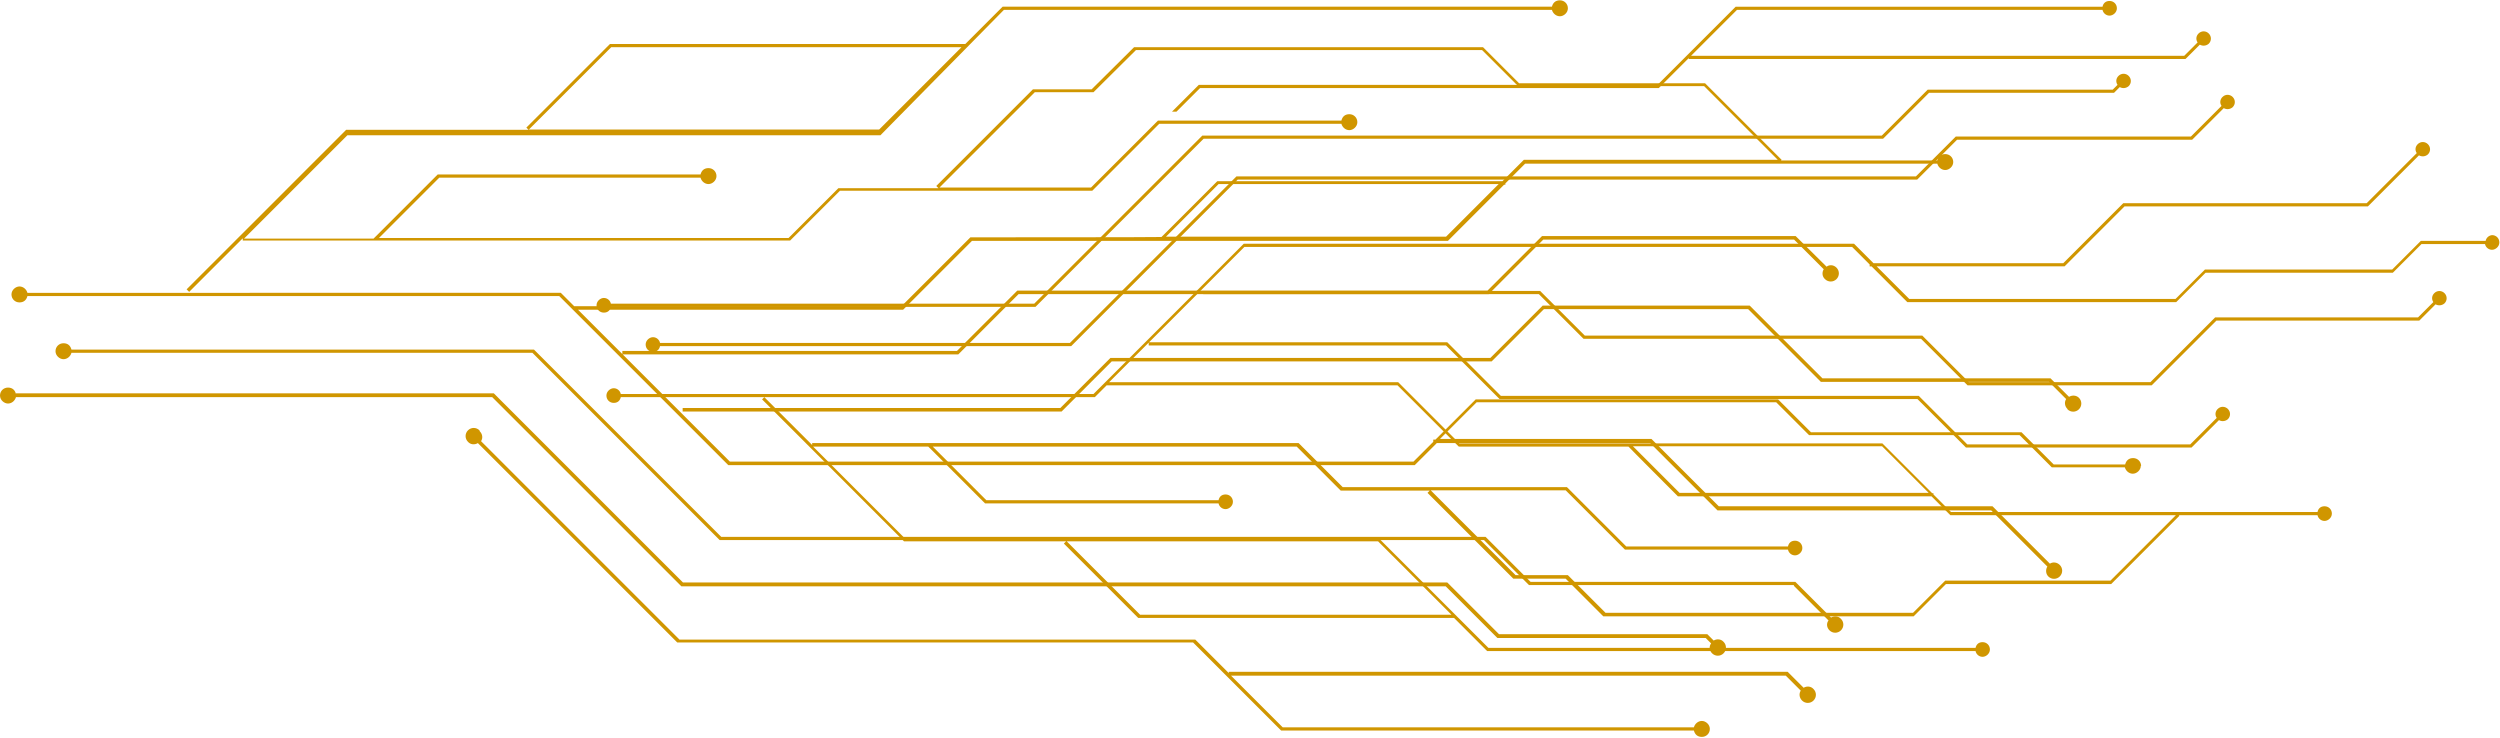 <?xml version="1.0" encoding="UTF-8"?> <svg xmlns="http://www.w3.org/2000/svg" version="1.1" viewBox="0 0 783.7 231.2"><defs><style> .st0 { fill: #1c1c1c; } .st1 { display: none; } .st2 { fill: #d09600; } </style></defs><g id="_Слой_2" data-name="Слой_2" class="st1"><rect class="st0" x="146" y="-70.2" width="673.2" height="362.6"></rect></g><g id="Layer_1"><path class="st2" d="M671.2,146.1c0-1.4-1.1-2.5-2.5-2.5s-2.2.8-2.5,2h-22.4l-10.1-10.1h-66l-10.3-10.3h-94.8l-12.6,12.6h-.7v.7l-6.2,6.2h-214.3l-33.6-33.6h105.2l18.9-18.9h147.4l17.1-17.1h78.6l9.3,9.3c-.6,1-.5,2.3.4,3.1,1,1,2.6,1,3.6,0,1-1,1-2.6,0-3.6-.9-.9-2.2-1-3.1-.3l-9.7-9.6h-79.5l-17.1,17.1h-147.4l-18.9,18.9h-104.9v1l-13.9-13.9h101.9l21.6-21.6h149.2l17.6-17.6h.4v-.4l6.2-6.2h129.2c.3,1.1,1.3,2,2.5,2s2.5-1.1,2.5-2.5-1.1-2.5-2.5-2.5-2.2.8-2.5,2h-49l.2-.2-24-24h-58.3l-11.3-11.3h-109.4l-13.3,13.2h-18.4l-30.3,30.3.7.7h-31.4l-15.6,15.6H118.8l18.9-18.9h81.9c.3,1.1,1.3,2,2.5,2s2.5-1.1,2.5-2.5-1.1-2.5-2.5-2.5-2.2.8-2.5,2h-82.4l-20.1,20.1h-40.6l32.4-32.4h167.1L314.7,3.1h171.8c.3,1.1,1.3,2,2.5,2s2.5-1.1,2.5-2.5-1.1-2.5-2.5-2.5-2.2.8-2.5,2h-172.2l-11.7,11.7h-111.4l-26.2,26.2.7.7h-57.2l-50,50,.8.8,16.8-16.8v.7h171.6l15.6-15.6h79.1l21-21h57.1c.3,1.1,1.3,2,2.5,2s2.5-1.1,2.5-2.5-1.1-2.5-2.5-2.5-2.2.8-2.5,2h-57.5l-21,21h-47.5l29.9-29.9h18.4l13.3-13.2h108.5l11.3,11.3h58.3l23.1,23.1h-79.6l-6.7,6.7h-89.4l-17.5,17.5h.1c0,.1-60,.1-60,.1l-21.6,21.6h-102.6l-4.2-4.2H8.6c-.3-1.1-1.3-2-2.5-2s-2.5,1.1-2.5,2.5,1.1,2.5,2.5,2.5,2.2-.8,2.5-2h166.7l53,53h215.2l6.9-6.9h66.9l21.1,21.1h85.8l17.6,17.6c-.6,1-.5,2.3.3,3.1,1,1,2.6,1,3.6,0,1-1,1-2.6,0-3.6-.9-.9-2.2-1-3.1-.4l-18-18h-85.8l-21.1-21.1h-66.3l11.5-11.5h93.9l10.3,10.3h66l10.1,10.1h22.9c.3,1.1,1.3,2,2.5,2s2.5-1.1,2.5-2.5ZM275.6,40.6h-109.8l25.8-25.8h109.8l-25.8,25.8ZM453.3,74.2h-87.8l16.5-16.5h87.8l-16.5,16.5Z"></path><path class="st2" d="M5,123.3h149.8l59.3,59.3h239.6l16.2,16.2h65.3l2,2c1-.6,2.3-.5,3.1.4,1,1,1,2.6,0,3.6s-2.6,1-3.6,0c-.9-.9-1-2.2-.3-3.1l-1.7-1.7h-65.3l-16.2-16.2h-239.6l-59.3-59.3H5c-.3,1.1-1.3,2-2.5,2s-2.5-1.1-2.5-2.5,1.1-2.5,2.5-2.5,2.2.8,2.5,2Z"></path><path class="st2" d="M562.3,183.4h-83l-14.1-14.1h-239.6l-58.7-58.7H22.4c-.3,1.1-1.3,2-2.5,2s-2.5-1.1-2.5-2.5,1.1-2.5,2.5-2.5,2.2.8,2.5,2h145l58.7,58.7h239.6l14.1,14.1h83l11.2,11.2c1-.6,2.3-.5,3.1.4,1,1,1,2.6,0,3.6-1,1-2.6,1-3.6,0-.9-.9-1-2.2-.3-3.1l-10.8-10.8Z"></path><path class="st2" d="M648.1,128.2c-.9-.9-1-2.2-.4-3.1l-5.4-5.4h-71.5l-22.8-22.8h-64l-16.4,16.4h-119.1l-15.7,15.7h-118.8v-1.1h118.4l15.7-15.7h119.1l16.4-16.4h64.9l22.8,22.8h71.5l5.8,5.8c1-.6,2.3-.5,3.1.3,1,1,1,2.6,0,3.6-1,1-2.6,1-3.6,0Z"></path><path class="st2" d="M150.4,135.2c.9.9,1,2.2.4,3.1l62.2,62.2h161.7l10.5,10.5v-.4h175.2l5,5c1-.6,2.3-.5,3.1.4,1,1,1,2.6,0,3.6-1,1-2.6,1-3.6,0-.9-.9-1-2.2-.4-3.1l-4.7-4.7h-173.9l16.2,16.2h128.9c.3-1.1,1.3-2,2.5-2s2.5,1.1,2.5,2.5-1.1,2.5-2.5,2.5-2.2-.8-2.5-2h-129.4l-27.6-27.6h-161.7l-62.5-62.5c-1,.6-2.3.5-3.1-.4-1-1-1-2.6,0-3.6,1-1,2.6-1,3.6,0Z"></path><path class="st2" d="M692.4,10.5c-.9-.9-2.3-.9-3.2,0-.8.8-.9,1.9-.3,2.8l-4.2,4.2h-154.6l14.4-14.4h114.6c.2,1,1.1,1.8,2.2,1.8s2.3-1,2.3-2.3-1-2.3-2.3-2.3-2,.8-2.2,1.8h-115l-24.5,24.5h-143.8l-8.4,8.4h1.4l7.4-7.4h143.8l9.4-9.4v.3h155.7l4.5-4.5c.9.5,2,.4,2.8-.3.9-.9.9-2.3,0-3.2Z"></path><path class="st2" d="M191.5,96.2h133.1l52.7-52.7h213l14.4-14.4h58l1.8-1.8c.9.5,2,.4,2.8-.3.9-.9.9-2.3,0-3.2-.9-.9-2.3-.9-3.2,0-.8.8-.9,1.9-.3,2.8l-1.5,1.5h-58l-14.4,14.4h-213l-52.7,52.7h-132.7c-.2-1-1.1-1.8-2.2-1.8s-2.3,1-2.3,2.3,1,2.3,2.3,2.3,2-.8,2.2-1.8Z"></path><path class="st2" d="M686.8,42.8h-73.7l-12.5,12.5h-213l-52.2,52.2h-128.5c-.2-1-1.1-1.8-2.2-1.8s-2.3,1-2.3,2.3,1,2.3,2.3,2.3,2-.8,2.2-1.8h128.9l52.2-52.2h213l12.5-12.5h73.7l9.9-9.9c.9.5,2,.4,2.8-.3.9-.9.9-2.3,0-3.2-.9-.9-2.3-.9-3.2,0-.8.8-.9,1.9-.3,2.8l-9.6,9.6Z"></path><path class="st2" d="M781.4,73.7c-1.1,0-2,.8-2.2,1.8h-20.3l-9,9h-58.7l-9.2,9.2h-83.5l-10.2-10.2h58.9l18.8-18.8h76.3l16-16c.9.5,2,.4,2.8-.3.9-.9.9-2.3,0-3.2-.9-.9-2.3-.9-3.2,0-.8.8-.9,1.9-.3,2.8l-15.7,15.7h-76.3l-18.8,18.8h-59.5l-6.1-6.1h-191.3l-47.1,47.1h-148.2c-.2-1-1.1-1.8-2.2-1.8s-2.3,1-2.3,2.3,1,2.3,2.3,2.3,2-.8,2.2-1.8h148.6l3.7-3.7h91.2l19.2,19.2h53.3-.1c0,.1,15.5,15.6,15.5,15.6h79.5l5.9,5.9h70.7l-20.5,20.5h-51.8l-10.1,10.1h-96.4l-11.8-11.8h-16.4l-26.6-26.6h42.3l18.6,18.6h51.1c.2,1,1.1,1.8,2.2,1.8s2.3-1,2.3-2.3-1-2.3-2.3-2.3-2,.8-2.2,1.8h-50.7l-18.6-18.6h-70.3l-13.8-13.8h-152.5v.6l-15-15-.7.7,44.5,44.5h50.8l-.7.7,23.3,23.3h99l10.4,10.4h153.1c.2,1,1.1,1.8,2.2,1.8s2.3-1,2.3-2.3-1-2.3-2.3-2.3-2,.8-2.2,1.8h-152.7l-34.3-34.3h-148.6l-28.8-28.8h36.1l17.8,17.8h73.2c.2,1,1.1,1.8,2.2,1.8s2.3-1,2.3-2.3-1-2.3-2.3-2.3-2,.8-2.2,1.8h-72.8l-16.8-16.8h114.1l13.8,13.8h27.9l-.7.7,26.9,26.9h16.4l11.8,11.8h97.3l10.1-10.1h51.8l21.4-21.4-.2-.2h43.5c.2,1,1.1,1.8,2.2,1.8s2.3-1,2.3-2.3-1-2.3-2.3-2.3-2,.8-2.2,1.8h-114.9l-5.5-5.5v-.4h-.4l-15.6-15.6h-132.6l-19.2-19.2h-90.6l12.4-12.4v.9h93.2l16.8,16.8h131l15.2,15.2h70.7l8.6-8.6c.9.5,2,.4,2.8-.3.9-.9.9-2.3,0-3.2-.9-.9-2.3-.9-3.2,0-.8.8-.9,1.9-.3,2.8l-8.3,8.3h-69.9l-15.2-15.2h-131l-16.8-16.8h-93.5l29.9-29.9h190.5l5.5,5.5v.6h.6l11.2,11.2h84.3l9.2-9.2h58.7l9-9h19.9c.2,1,1.1,1.8,2.2,1.8s2.3-1,2.3-2.3-1-2.3-2.3-2.3ZM455,192.7h-97.6l-23-23h97.6l23,23ZM604.6,154.5h-78.1l-14.6-14.6h78.1l14.6,14.6Z"></path><path class="st2" d="M763.1,91.9c-.8.8-.9,1.9-.3,2.8l-4.8,4.8h-63.6l-20.3,20.3h-56.9l-14.6-14.6h-105.8l-14-14h-105.6v1h105.2l14,14h105.8l14.6,14.6h57.7l20.3-20.3h63.6l5.1-5.1c.9.5,2,.4,2.8-.3.9-.9.9-2.3,0-3.2-.9-.9-2.3-.9-3.2,0Z"></path></g></svg> 